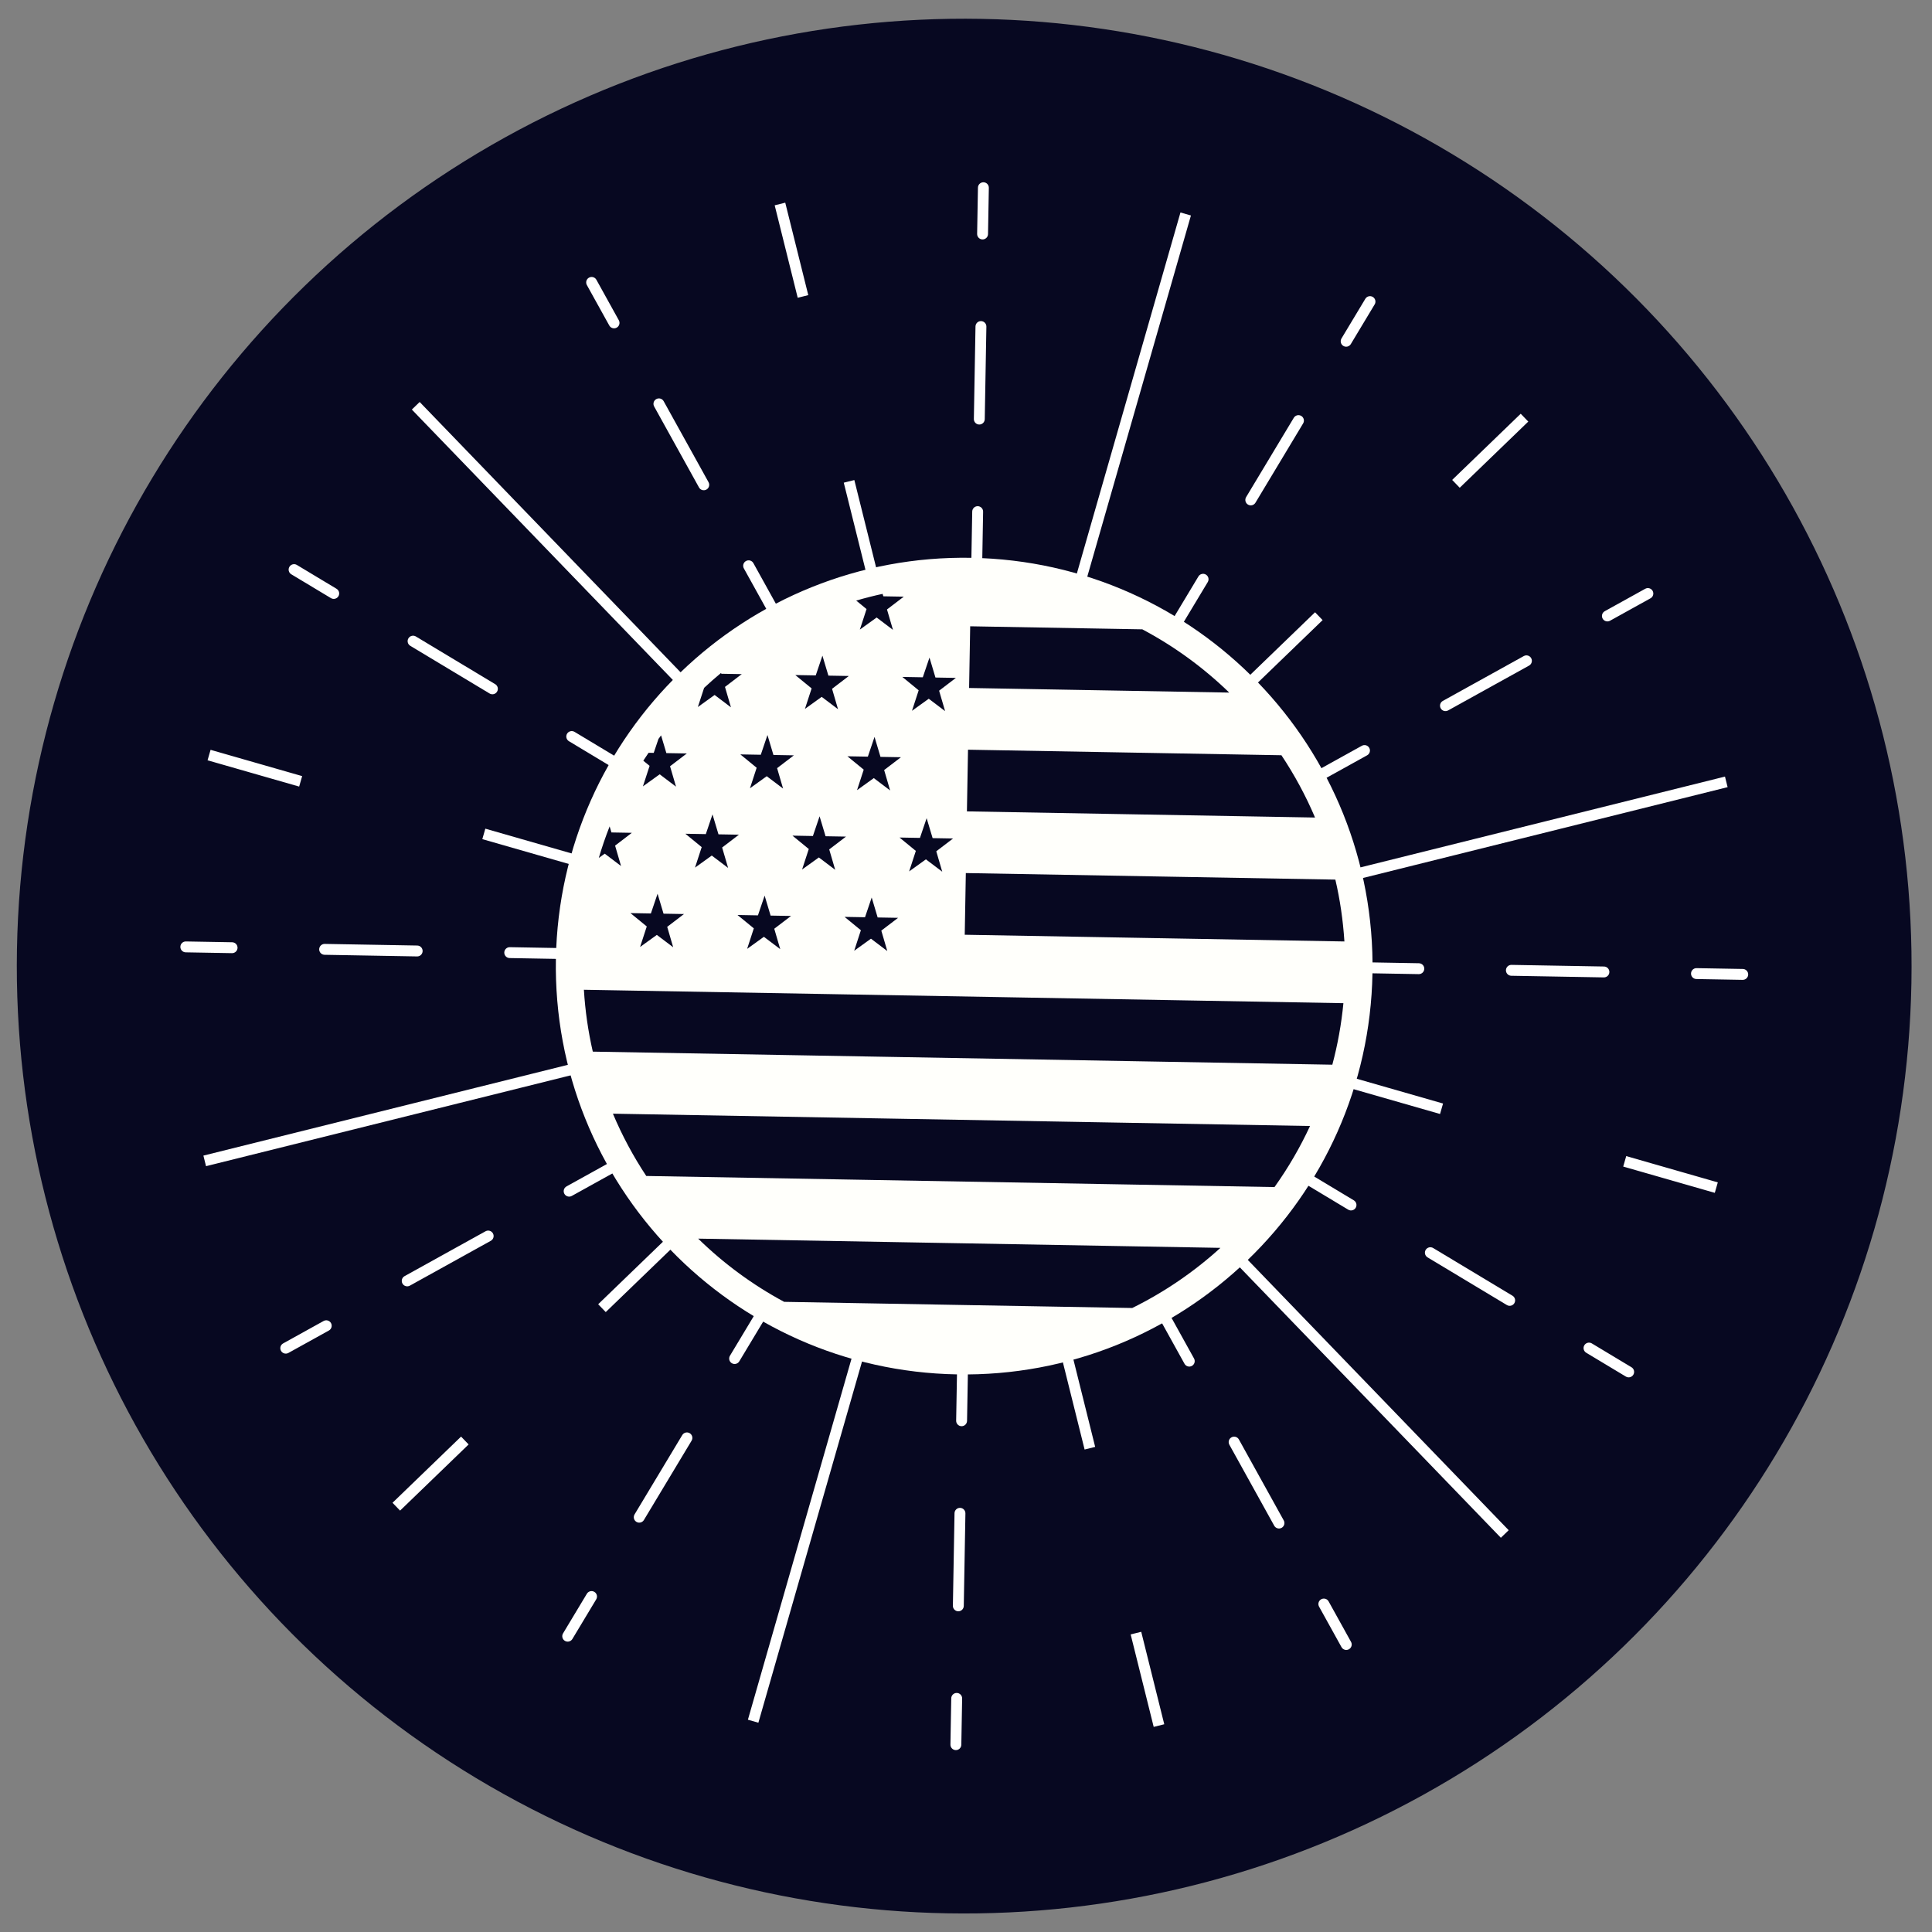 <?xml version="1.0" encoding="UTF-8"?>
<svg xmlns="http://www.w3.org/2000/svg" width="429" height="429" viewBox="0 0 429 429" fill="none">
  <rect x="0" y="0" width="429" height="429" fill="#808080" stroke="none"/>
  <circle cx="214.097" cy="214.522" r="210.365" transform="rotate(1.012 214.097 214.522)" fill="#070821"></circle>
  <path fill-rule="evenodd" clip-rule="evenodd" d="M219.571 41.705C219.582 41.037 219.051 40.486 218.383 40.475C217.715 40.463 217.165 40.994 217.153 41.662L216.971 51.937C216.96 52.605 217.491 53.155 218.159 53.167C218.826 53.179 219.377 52.647 219.389 51.98L219.571 41.705ZM219.026 72.529C219.038 71.862 218.506 71.311 217.838 71.299C217.171 71.287 216.62 71.819 216.608 72.487L216.245 93.036C216.233 93.704 216.765 94.255 217.432 94.266C218.1 94.278 218.651 93.747 218.663 93.079L219.026 72.529ZM218.299 113.629C218.311 112.961 217.78 112.41 217.112 112.399C216.444 112.387 215.894 112.918 215.882 113.586L215.7 123.861C215.688 124.528 216.22 125.079 216.888 125.091C217.555 125.103 218.106 124.571 218.118 123.904L218.299 113.629ZM214.913 305.225C214.925 304.557 214.394 304.006 213.726 303.994C213.058 303.983 212.508 304.514 212.496 305.182L212.314 315.457C212.302 316.124 212.834 316.675 213.502 316.687C214.169 316.699 214.72 316.167 214.732 315.499L214.913 305.225ZM214.369 336.049C214.38 335.382 213.849 334.831 213.181 334.819C212.514 334.807 211.963 335.339 211.951 336.006L211.588 356.556C211.576 357.224 212.108 357.775 212.775 357.786C213.443 357.798 213.994 357.266 214.005 356.599L214.369 336.049ZM213.642 377.149C213.654 376.481 213.122 375.93 212.455 375.918C211.787 375.907 211.236 376.438 211.225 377.106L211.043 387.381C211.031 388.048 211.563 388.599 212.231 388.611C212.898 388.623 213.449 388.091 213.461 387.423L213.642 377.149ZM303.568 214.894C303.58 214.226 304.131 213.695 304.798 213.706L315.073 213.888C315.741 213.9 316.273 214.45 316.261 215.118C316.249 215.786 315.698 216.317 315.031 216.305L304.756 216.124C304.088 216.112 303.557 215.561 303.568 214.894ZM334.393 215.439C334.405 214.771 334.955 214.239 335.623 214.251L356.173 214.614C356.84 214.626 357.372 215.177 357.36 215.844C357.348 216.512 356.798 217.044 356.13 217.032L335.58 216.669C334.913 216.657 334.381 216.106 334.393 215.439ZM375.492 216.165C375.504 215.497 376.055 214.966 376.722 214.977L386.997 215.159C387.665 215.171 388.196 215.722 388.185 216.389C388.173 217.057 387.622 217.588 386.955 217.577L376.68 217.395C376.012 217.383 375.48 216.832 375.492 216.165ZM123.48 210.502C124.148 210.514 124.68 211.064 124.668 211.732C124.656 212.4 124.105 212.931 123.438 212.92L113.163 212.738C112.495 212.726 111.964 212.175 111.975 211.508C111.987 210.84 112.538 210.309 113.205 210.32L123.48 210.502ZM92.656 209.957C93.323 209.969 93.855 210.52 93.843 211.187C93.831 211.855 93.281 212.387 92.613 212.375L72.063 212.012C71.396 212 70.864 211.449 70.876 210.781C70.888 210.114 71.439 209.582 72.106 209.594L92.656 209.957ZM51.556 209.231C52.224 209.243 52.756 209.793 52.744 210.461C52.732 211.129 52.181 211.66 51.514 211.648L41.239 211.467C40.571 211.455 40.04 210.904 40.051 210.237C40.063 209.569 40.614 209.037 41.282 209.049L51.556 209.231ZM293.688 137.694L278.465 152.387L276.786 150.648L292.009 135.954L293.688 137.694ZM339.356 93.612L324.133 108.306L322.454 106.566L337.676 91.872L339.356 93.612ZM149.728 276.654L134.505 291.348L132.826 289.608L148.048 274.915L149.728 276.654ZM104.06 320.736L88.837 335.43L87.158 333.69L102.381 318.996L104.06 320.736ZM93.188 89.262L151.963 150.152L150.224 151.831L91.448 90.941L93.188 89.262ZM276.23 278.891L335.005 339.782L333.265 341.461L274.49 280.571L276.23 278.891ZM136.796 169.463C136.452 170.035 135.71 170.22 135.137 169.876L126.33 164.581C125.758 164.237 125.573 163.494 125.917 162.922C126.261 162.35 127.003 162.165 127.576 162.509L136.383 167.803C136.955 168.147 137.14 168.89 136.796 169.463ZM110.374 153.578C110.03 154.151 109.287 154.336 108.715 153.992L91.1 143.402C90.528 143.058 90.343 142.316 90.687 141.743C91.031 141.171 91.773 140.986 92.346 141.33L109.961 151.919C110.533 152.263 110.718 153.006 110.374 153.578ZM75.144 132.4C74.8 132.972 74.057 133.157 73.485 132.813L64.677 127.518C64.105 127.174 63.92 126.432 64.264 125.859C64.608 125.287 65.351 125.102 65.923 125.446L74.731 130.741C75.303 131.085 75.488 131.827 75.144 132.4ZM290.564 263.311C289.992 262.967 289.807 262.224 290.151 261.652C290.495 261.08 291.238 260.895 291.81 261.239L300.617 266.534C301.19 266.878 301.375 267.62 301.031 268.193C300.687 268.765 299.944 268.95 299.372 268.606L290.564 263.311ZM316.987 279.195C316.414 278.851 316.229 278.108 316.573 277.536C316.917 276.964 317.66 276.779 318.232 277.123L335.847 287.712C336.42 288.056 336.605 288.799 336.261 289.371C335.917 289.944 335.174 290.129 334.602 289.785L316.987 279.195ZM352.216 300.374C351.644 300.03 351.459 299.287 351.803 298.715C352.147 298.143 352.89 297.958 353.462 298.302L362.27 303.596C362.842 303.94 363.027 304.683 362.683 305.255C362.339 305.828 361.596 306.013 361.024 305.669L352.216 300.374ZM107.767 184.006L128.103 189.843L127.436 192.167L107.1 186.331L107.767 184.006ZM46.757 166.498L67.094 172.334L66.427 174.658L46.09 168.822L46.757 166.498ZM300.092 239.201L320.429 245.037L319.762 247.361L299.425 241.525L300.092 239.201ZM361.102 256.709L381.438 262.546L380.771 264.87L360.435 259.034L361.102 256.709ZM45.165 256.603L127.285 236.147L127.869 238.493L45.749 258.949L45.165 256.603ZM300.911 192.896L383.031 172.44L383.615 174.787L301.495 195.243L300.911 192.896ZM136.424 258.935C136.748 259.519 136.537 260.255 135.953 260.579L126.963 265.559C126.379 265.882 125.644 265.671 125.32 265.087C124.996 264.503 125.208 263.767 125.792 263.444L134.781 258.464C135.365 258.14 136.101 258.351 136.424 258.935ZM109.457 273.876C109.781 274.46 109.569 275.196 108.985 275.519L91.007 285.48C90.423 285.803 89.687 285.592 89.364 285.008C89.04 284.424 89.251 283.688 89.835 283.365L107.813 273.404C108.398 273.081 109.133 273.292 109.457 273.876ZM73.501 293.796C73.824 294.381 73.613 295.116 73.029 295.44L64.04 300.42C63.456 300.744 62.72 300.532 62.397 299.948C62.073 299.364 62.284 298.629 62.868 298.305L71.857 293.325C72.441 293.001 73.177 293.212 73.501 293.796ZM294.584 172.694C294 173.017 293.264 172.806 292.941 172.222C292.617 171.638 292.828 170.902 293.412 170.579L302.401 165.599C302.986 165.275 303.721 165.486 304.045 166.07C304.368 166.654 304.157 167.39 303.573 167.714L294.584 172.694ZM321.551 157.753C320.967 158.077 320.232 157.866 319.908 157.282C319.584 156.698 319.796 155.962 320.38 155.638L338.358 145.678C338.942 145.354 339.678 145.565 340.001 146.149C340.325 146.734 340.114 147.469 339.53 147.793L321.551 157.753ZM357.508 137.833C356.924 138.156 356.188 137.945 355.864 137.361C355.541 136.777 355.752 136.041 356.336 135.717L365.325 130.737C365.909 130.414 366.645 130.625 366.968 131.209C367.292 131.793 367.081 132.529 366.497 132.852L357.508 137.833ZM169.039 291.821C169.611 292.165 169.796 292.908 169.452 293.481L164.157 302.288C163.813 302.86 163.071 303.045 162.498 302.701C161.926 302.357 161.741 301.614 162.085 301.042L167.38 292.235C167.724 291.662 168.467 291.477 169.039 291.821ZM153.155 318.244C153.727 318.588 153.912 319.331 153.568 319.903L142.979 337.518C142.635 338.09 141.892 338.275 141.32 337.931C140.747 337.587 140.562 336.844 140.906 336.272L151.496 318.657C151.84 318.085 152.582 317.9 153.155 318.244ZM131.976 353.474C132.548 353.818 132.733 354.561 132.389 355.133L127.095 363.94C126.751 364.513 126.008 364.698 125.436 364.354C124.863 364.01 124.678 363.267 125.022 362.695L130.317 353.887C130.661 353.315 131.404 353.13 131.976 353.474ZM262.887 138.053C262.543 138.625 261.8 138.81 261.228 138.466C260.656 138.122 260.471 137.38 260.815 136.807L266.109 128C266.453 127.428 267.196 127.243 267.768 127.587C268.341 127.931 268.526 128.673 268.182 129.246L262.887 138.053ZM278.771 111.631C278.427 112.203 277.684 112.388 277.112 112.044C276.54 111.7 276.355 110.957 276.699 110.385L287.288 92.77C287.632 92.198 288.375 92.013 288.947 92.357C289.519 92.701 289.704 93.443 289.36 94.016L278.771 111.631ZM299.95 76.401C299.606 76.973 298.863 77.158 298.291 76.814C297.718 76.47 297.533 75.727 297.877 75.155L303.172 66.347C303.516 65.775 304.259 65.59 304.831 65.934C305.403 66.278 305.588 67.021 305.244 67.593L299.95 76.401ZM166.072 381.862L189.417 300.516L191.741 301.183L168.397 382.529L166.072 381.862ZM238.776 128.527L262.121 47.181L264.445 47.848L241.1 129.194L238.776 128.527ZM240.836 321.865L235.722 301.335L238.068 300.75L243.182 321.28L240.836 321.865ZM256.178 383.455L251.064 362.925L253.41 362.34L258.524 382.87L256.178 383.455ZM192.473 127.709L187.359 107.179L189.706 106.594L194.82 127.124L192.473 127.709ZM177.132 66.119L172.018 45.589L174.364 45.004L179.478 65.534L177.132 66.119ZM258.511 292.192C259.095 291.869 259.831 292.08 260.154 292.664L265.135 301.653C265.458 302.237 265.247 302.973 264.663 303.297C264.079 303.62 263.343 303.409 263.02 302.825L258.039 293.836C257.716 293.252 257.927 292.516 258.511 292.192ZM273.452 319.16C274.036 318.836 274.771 319.047 275.095 319.631L285.055 337.609C285.379 338.193 285.168 338.929 284.584 339.253C284 339.576 283.264 339.365 282.94 338.781L272.98 320.803C272.656 320.219 272.867 319.483 273.452 319.16ZM293.372 355.116C293.956 354.792 294.692 355.003 295.016 355.588L299.996 364.577C300.319 365.161 300.108 365.896 299.524 366.22C298.94 366.544 298.204 366.332 297.881 365.748L292.901 356.759C292.577 356.175 292.788 355.439 293.372 355.116ZM172.27 134.035C172.593 134.619 172.382 135.355 171.798 135.678C171.214 136.002 170.478 135.791 170.155 135.206L165.175 126.217C164.851 125.633 165.062 124.898 165.646 124.574C166.23 124.25 166.966 124.462 167.29 125.046L172.27 134.035ZM157.329 107.067C157.653 107.652 157.442 108.387 156.858 108.711C156.274 109.034 155.538 108.823 155.214 108.239L145.254 90.261C144.93 89.677 145.142 88.941 145.726 88.618C146.31 88.294 147.045 88.505 147.369 89.089L157.329 107.067ZM137.409 71.111C137.732 71.695 137.521 72.431 136.937 72.755C136.353 73.078 135.617 72.867 135.294 72.283L130.313 63.294C129.99 62.71 130.201 61.974 130.785 61.651C131.369 61.327 132.105 61.538 132.429 62.122L137.409 71.111Z" fill="white"></path>
  <path d="M215.699 123.861C165.63 122.976 124.321 162.851 123.436 212.919C122.551 262.988 162.426 304.297 212.494 305.182C262.563 306.067 303.872 266.193 304.757 216.124C305.642 166.055 265.768 124.746 215.699 123.861ZM174.121 289.075C167.131 285.312 160.703 280.586 155.026 275.037L270.995 277.087C265.125 282.431 258.534 286.926 251.416 290.441L174.121 289.075ZM143.503 261.124C140.61 256.754 138.131 252.124 136.096 247.294L290.893 250.029C288.688 254.784 286.047 259.324 283.002 263.59L143.503 261.124ZM131.63 233.515C130.594 228.997 129.934 224.402 129.654 219.777L298.304 222.757C297.861 227.37 297.038 231.939 295.843 236.417L131.63 233.515ZM144.018 167.156L145.16 167.176L146.21 164.081C146.405 163.818 146.591 163.55 146.792 163.29L147.968 167.226L152.507 167.306L148.784 170.148L150.11 174.676L146.482 171.936L142.759 174.615L144.245 170.059L142.844 168.913C143.227 168.324 143.624 167.741 144.018 167.156ZM149.479 210.336L145.852 207.596L142.129 210.275L143.615 205.719L139.991 202.753L144.53 202.833L146.013 198.452L147.338 202.882L151.877 202.963L148.154 205.805L149.479 210.336ZM206.39 146.015L207.717 150.446L212.256 150.526L208.53 153.369L209.856 157.899L206.228 155.157L202.505 157.836L203.991 153.282L200.368 150.313L204.907 150.393L206.39 146.015ZM204.276 186.056L205.759 181.678L207.087 186.106L211.626 186.186L207.9 189.031L209.225 193.559L205.598 190.817L201.875 193.496L203.361 188.942L199.737 185.973L204.276 186.056ZM196.326 170.988L197.652 175.516L194.027 172.777L190.304 175.456L191.787 170.899L188.167 167.933L192.706 168.013L194.189 163.632L195.513 168.063L200.052 168.143L196.326 170.988ZM197.022 211.176L193.397 208.436L189.674 211.115L191.157 206.559L187.537 203.593L192.076 203.673L193.559 199.292L194.883 203.723L199.422 203.803L195.696 206.645L197.022 211.176ZM184.759 152.949L186.084 157.479L182.457 154.737L178.734 157.416L180.22 152.862L176.596 149.893L181.135 149.973L182.619 145.592L183.946 150.023L188.485 150.103L184.759 152.949ZM180.505 185.636L181.988 181.258L183.316 185.686L187.855 185.766L184.128 188.611L185.454 193.139L181.827 190.396L178.103 193.076L179.59 188.522L175.966 185.553L180.505 185.636ZM172.555 170.568L173.881 175.096L170.253 172.357L166.53 175.036L168.016 170.479L164.393 167.513L168.932 167.593L170.415 163.212L171.742 167.643L176.281 167.723L172.555 170.568ZM168.301 203.256L169.785 198.875L171.112 203.306L175.651 203.386L171.925 206.228L173.25 210.756L169.623 208.016L165.9 210.695L167.386 206.139L163.762 203.173L168.301 203.256ZM160.351 188.191L161.677 192.719L158.049 189.976L154.326 192.655L155.812 188.102L152.189 185.133L156.728 185.213L158.211 180.835L159.538 185.263L164.078 185.343L160.351 188.191ZM214.462 193.866L296.515 195.316C297.555 199.772 298.224 204.364 298.525 209.052L214.22 207.562L214.462 193.866ZM214.704 180.167L214.946 166.472L284.54 167.702C287.451 172.071 289.949 176.702 292.004 181.534L214.704 180.167ZM215.188 152.767L215.43 139.068L253.653 139.744C260.714 143.493 267.21 148.221 272.948 153.788L215.188 152.767ZM195.981 131.868L196.143 132.409L200.683 132.489L196.956 135.332L198.282 139.859L194.658 137.117L190.934 139.799L192.417 135.242L190.12 133.358C192.055 132.792 194.01 132.295 195.981 131.868ZM160.169 149.606L164.708 149.686L160.982 152.528L162.307 157.059L158.68 154.317L154.956 156.996L156.347 152.74C157.567 151.597 158.826 150.492 160.114 149.424L160.169 149.606ZM135.767 184.846L140.306 184.926L136.58 187.771L137.906 192.299L134.278 189.556L132.962 190.503C133.669 188.125 134.463 185.79 135.368 183.502L135.767 184.846Z" fill="#FFFFFB"></path>
</svg>
